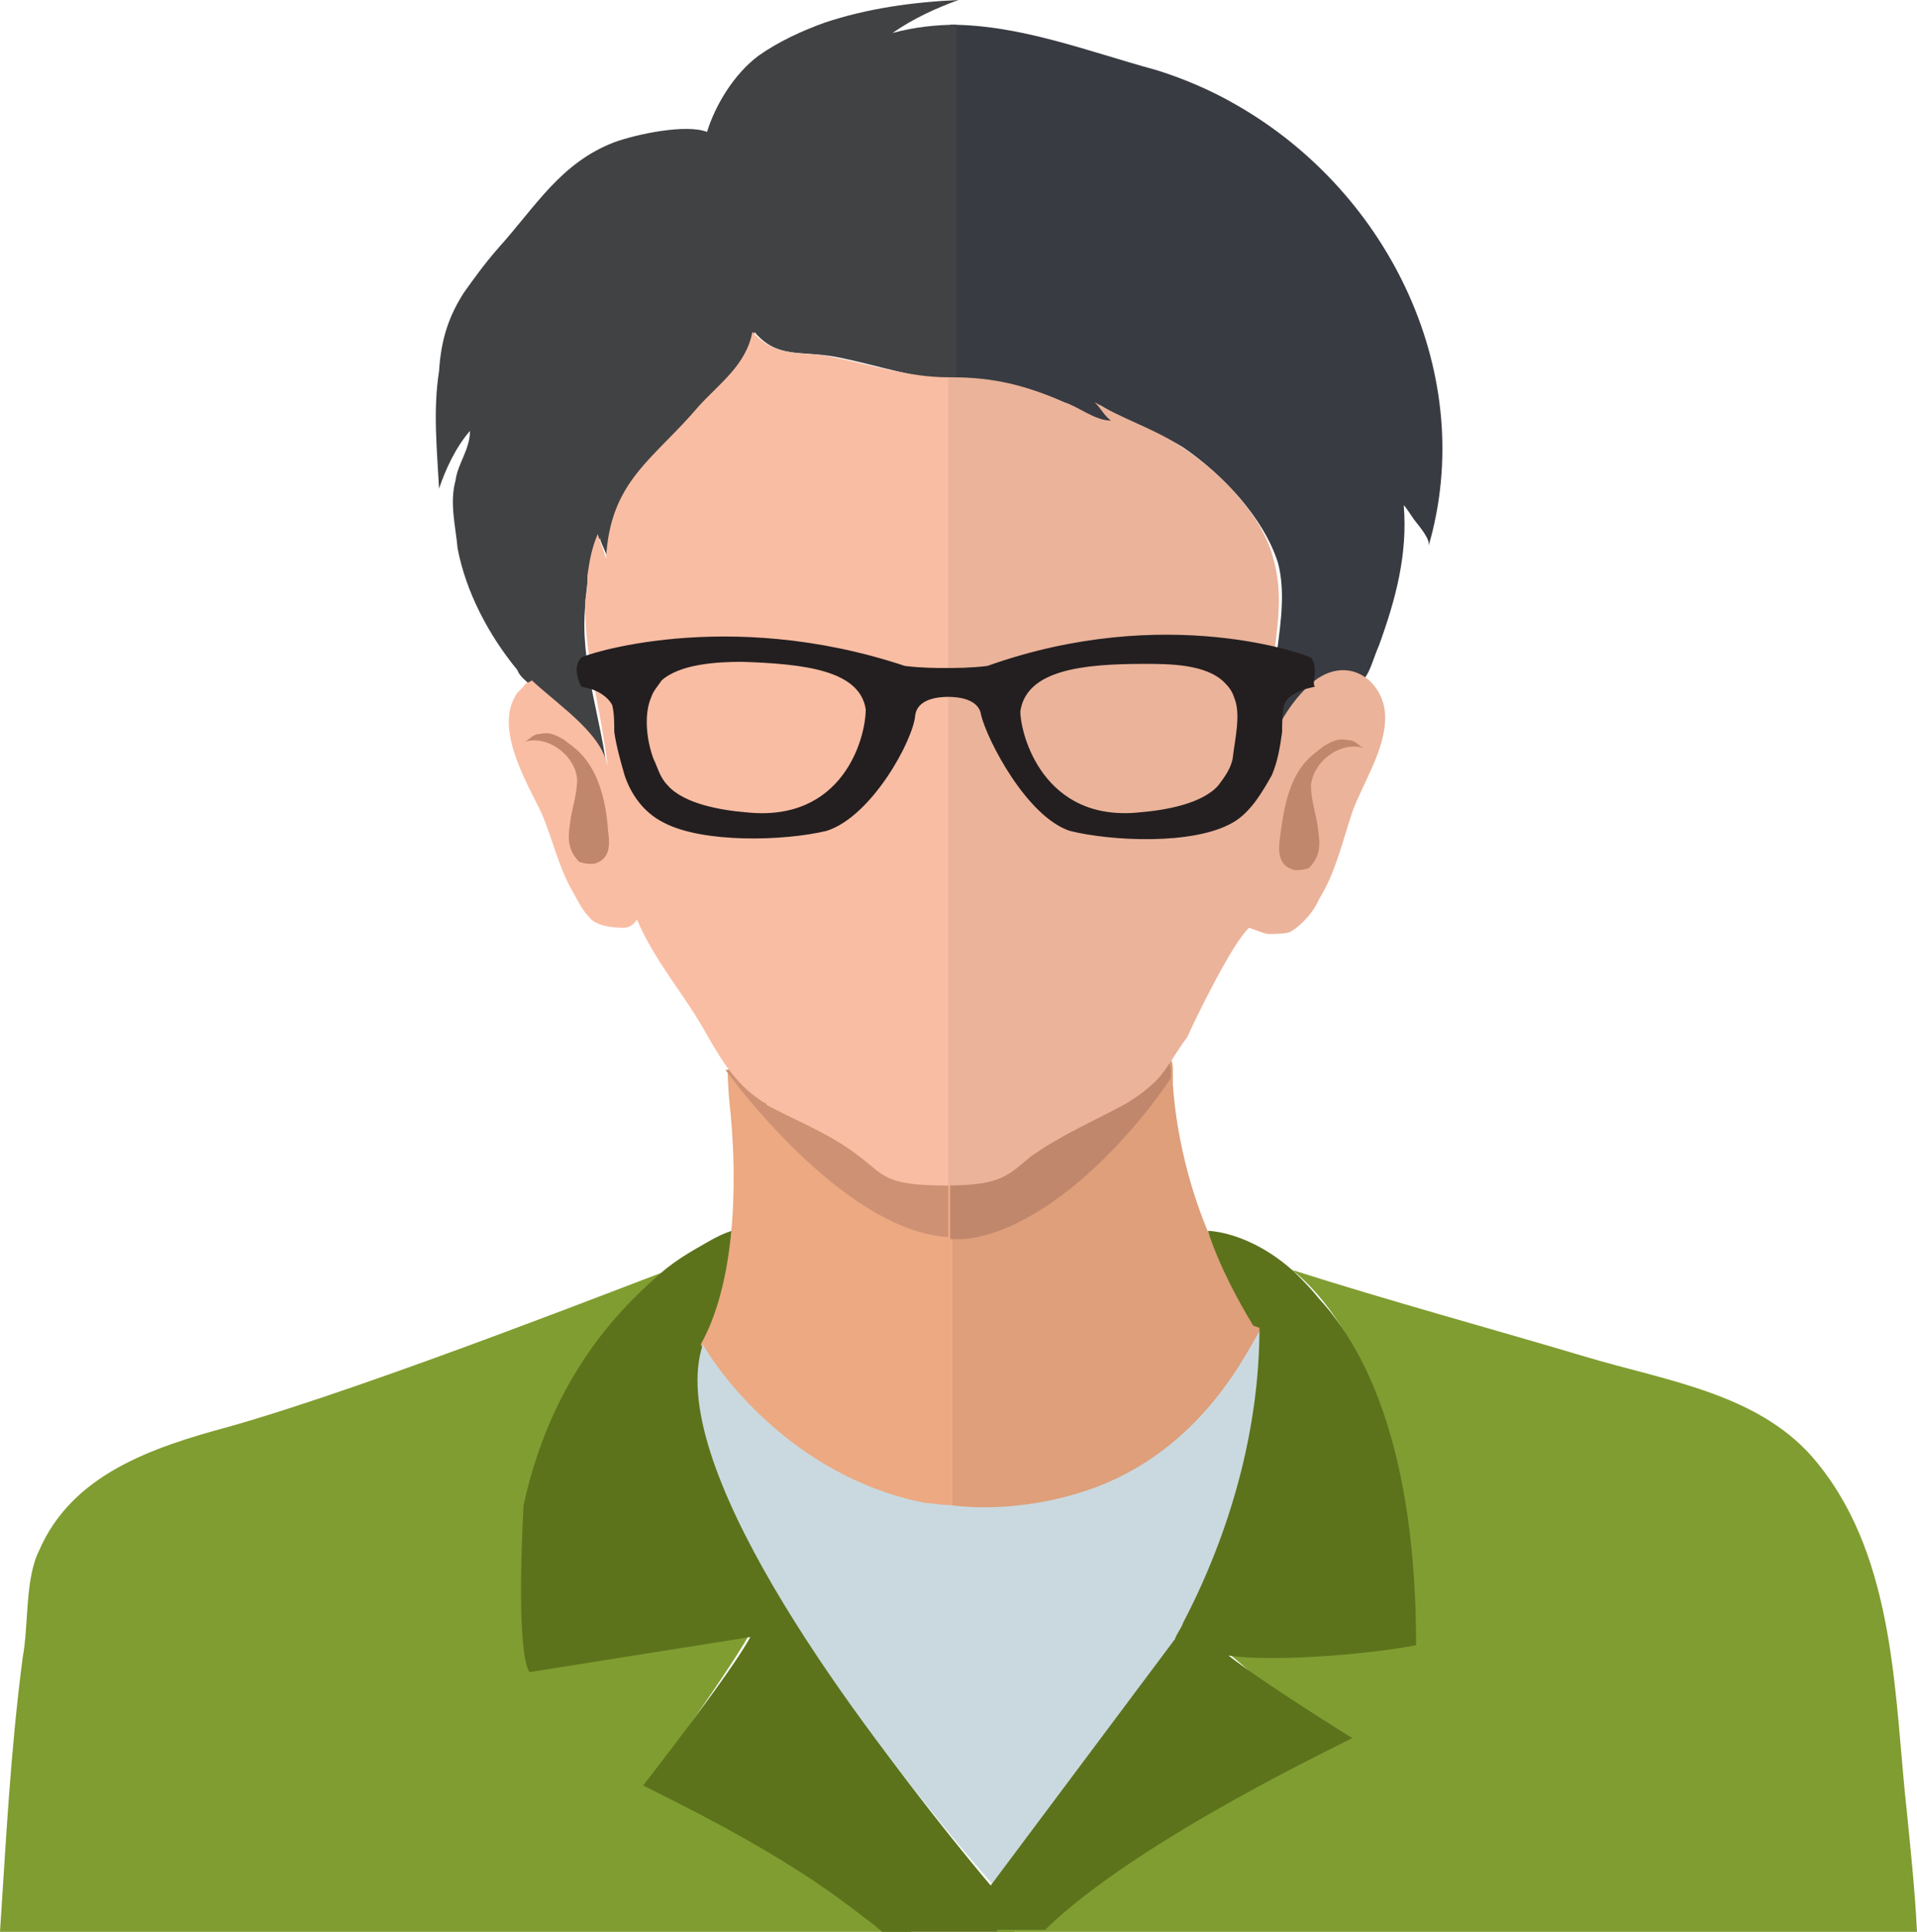 <?xml version="1.0" encoding="utf-8"?>
<!-- Generator: Adobe Illustrator 25.3.1, SVG Export Plug-In . SVG Version: 6.00 Build 0)  -->
<svg version="1.1" id="Layer_1" xmlns="http://www.w3.org/2000/svg" xmlns:xlink="http://www.w3.org/1999/xlink" x="0px" y="0px"
	 viewBox="0 0 93 93.7" style="enable-background:new 0 0 93 93.7;" xml:space="preserve">
<style type="text/css">
	.st0{clip-path:url(#SVGID_2_);}
	.st1{fill:#809D31;}
	.st2{fill:#5C731C;}
	.st3{fill:#ECA982;}
	.st4{fill:#DE9F7A;}
	.st5{fill:#CE9174;}
	.st6{fill:#C0876C;}
	.st7{fill:#CAD9E0;}
	.st8{fill:#393B42;}
	.st9{fill:#414244;}
	.st10{fill:#EBB39A;}
	.st11{fill:#F9BDA3;}
	.st12{fill:#231F20;}
</style>
<g>
	<defs>
		<rect id="SVGID_1_" width="93" height="93.7"/>
	</defs>
	<clipPath id="SVGID_2_">
		<use xlink:href="#SVGID_1_"  style="overflow:visible;"/>
	</clipPath>
	<g class="st0">
		<path class="st1" d="M44.2,93.7c-0.8-0.8-1.8-1.4-2.7-2.2C38.1,89,35,87,32.1,85.6c0,0,5-7,4.5-7L26,80.3c0,0-0.7-0.4-0.3-7.8
			c1.4-5.6,4.2-9,6.5-10.8c-0.4,0.1-14,5.5-21.1,7.5c-3.7,1-7.6,2.3-9.2,6c-0.7,1.4-0.5,3.6-0.8,5.2C0.5,85,0.3,89.2,0,93.7H44.2z"
			/>
		<path class="st2" d="M49.3,92.9c0,0-17.6-19.9-15-27.7c1.1-3.1,1.2-5.5,1.2-5.5s-0.4,0.1-1.1,0.5c-0.5,0.3-1.5,0.8-2.4,1.6
			c-2.3,2-5.3,5.3-6.6,11.2c-0.4,7.7,0.3,8.1,0.3,8.1l10.7-1.7c-0.9,1.7-5.2,7.2-5.2,7.2c2.8,1.4,6.8,3.4,10.2,6
			c0.5,0.4,1.1,0.8,1.5,1.2h1.4h4.9L49.3,92.9z"/>
		<path class="st1" d="M93,93.7c-0.1-2-0.3-3.9-0.5-5.9C91.9,82.4,92,75.7,88.2,71c-2.7-3.4-7.3-4-11.3-5.2
			c-4.7-1.4-9.5-2.7-14.2-4.2c2.7,2.2,5.6,7.2,5.7,17.4c-3.1,0.5-8.3,0.9-9.8,0.4c1.4,1,5.4,4.7,5.4,4.7C64,84,60,86.6,59.8,86.9
			c-2.8,2.7-9.4,2.7-11.2,6.1c0,0.1-0.1,0.4-0.3,0.8H93V93.7z"/>
		<path class="st3" d="M35.3,51.9C35.3,51.9,35.1,51.9,35.3,51.9c0,0,0,0.7,0.1,1.7c0.3,2.7,0.5,8.2-1.4,11.6
			c1.9,4.2,3.2,8.1,12.2,8.3V50.1C41.1,50.6,35.8,51.8,35.3,51.9z"/>
		<path class="st4" d="M56.9,52.6c0-0.1,0-0.4,0-0.5c0-0.1,0-0.1,0-0.3c-0.1-2.3-5.4-2.3-10.7-1.7v23.4c1.4,0,2.7,0,4.5-0.1
			c5.7-1.3,8.8-4,10.6-9.2C59,61.7,57.2,57,56.9,52.6z"/>
		<path class="st5" d="M35.2,51.9C35.2,51.9,35.1,51.9,35.2,51.9c0,0,5.6,7.8,10.8,8.1v-9.9C41.1,50.6,35.8,51.8,35.2,51.9z"/>
		<path class="st6" d="M56.8,51.9c-0.1-2.3-5.4-2.3-10.7-1.7v9.9c0.3,0,0.4,0,0.7,0c3.7-0.4,7.7-4.4,10-7.8
			C56.8,52,56.8,51.9,56.8,51.9z"/>
		<path class="st7" d="M52.7,72.3c-2.7,0.9-5.2,0.9-6.6,0.7c-0.5,0-0.9-0.1-1.2-0.1c-6.6-1.3-10.2-6.6-10.8-7.7
			c-1.9,5.7,7,17.7,12.1,23.9c1.9,2.3,3.3,3.8,3.3,3.8l7.6-13.4c0.1-0.3,0.3-0.5,0.4-0.8c2.3-4.4,3.7-9.4,3.7-14.3
			C60.6,65.3,58.4,70.4,52.7,72.3z"/>
		<path class="st2" d="M65.6,84.3c0,0-4.2-2.6-6-4c2,0.3,6.4,0,9.1-0.5c0-9.2-2.3-14.2-4.7-16.8c-0.4-0.5-0.8-0.9-1.2-1.3
			c-2.2-2-4.2-2-4.2-2s0.5,1.8,2.2,4.6l0.3,0.1c0,4.9-1.4,9.9-3.7,14.3c-0.1,0.3-0.3,0.5-0.4,0.8l-9.5,12.7
			c-0.3,0.4-0.4,0.9-0.7,1.4h0.4h2.4h1.1C55.2,89.2,65.5,84.4,65.6,84.3z"/>
		<path class="st8" d="M60,5.1c-1.2-0.7-2.6-1.3-3.9-1.7c-3.3-0.9-6.6-2.2-10-2.2v17.2c0.1,0,0.1,0,0.3,0c1.9,0,3.7,0.4,5.4,1.2
			c0.7,0.4,1.5,0.9,2.3,0.9c-0.3-0.3-0.5-0.7-0.8-0.9c1.2,0.8,2.8,1.3,4.1,2.1c1.9,1.3,3.9,3.4,4.6,5.6c0.7,2.7-0.8,5.7,0,8.6
			c0.3-0.8,1.2-2.1,2-2.9c-0.4,0.5,1.4,0.4,1.4,0.4c0.4-0.1,0.7-0.3,0.8-0.5c0.3-0.4,0.4-0.9,0.7-1.6c0.8-2.2,1.4-4.4,1.2-6.8
			c0.1,0.1,0.3,0.4,0.5,0.7c0.4,0.5,0.8,1,0.7,1.3C71.7,18.3,67.5,9.4,60,5.1z"/>
		<path class="st9" d="M43.3,1.6c1-0.7,2.1-1.2,3.2-1.6c-2.2,0.1-4.4,0.4-6.5,1.1c-1.1,0.4-2.2,0.9-3.2,1.6
			c-1.2,0.9-2.1,2.4-2.5,3.7c-1-0.4-3.4,0.1-4.5,0.5C27.2,7.9,26,10,24.2,12c-0.7,0.8-1.2,1.5-1.7,2.2c-0.7,1.1-1.1,2.2-1.2,3.8
			c-0.3,1.9-0.1,3.8,0,5.7c0.3-0.9,0.8-2,1.5-2.8c0,0.9-0.6,1.6-0.7,2.4c-0.3,1.1,0,2.2,0.1,3.3c0.4,2.1,1.5,4.2,2.9,5.9
			c0.1,0.3,0.4,0.5,0.7,0.8c0.3,0.3,0.4,0.4,0.7,0.7c1.4,1.2,2.9,2.4,3,3.8c-0.3-3-1.4-5.6-1.1-8.5c0-0.4,0.1-0.8,0.1-1.2
			c0.1-0.7,0.3-1.3,0.6-2c0.1,0.4,0.4,0.8,0.4,1.2c0.1-3.7,2.3-4.9,4.5-7.5c1-1.2,2.3-2.1,2.6-3.7c1.1,1.3,2.2,0.9,3.9,1.2
			c2.1,0.4,3.9,1.1,5.9,1.1V1.2C45.5,1.2,44.4,1.3,43.3,1.6z"/>
		<path class="st10" d="M64.1,32.8c-0.9,0.5-2,2-2.3,3c-0.7-2.9,0.8-5.7,0-8.6c-0.5-2.2-2.7-4.4-4.6-5.6c-1.2-0.8-2.8-1.3-4.1-2.1
			c0.3,0.3,0.5,0.7,0.8,0.9c-0.8,0-1.6-0.7-2.3-0.9c-1.8-0.8-3.4-1.2-5.4-1.2c-0.1,0-0.1,0-0.3,0v39.2c2.7,0,3-0.5,4.1-1.4
			c1.4-1,3-1.7,4.5-2.5c0.7-0.4,1.2-0.8,1.6-1.2c0.5-0.5,0.9-1.3,1.5-2.1c0.4-0.9,2.2-4.6,3-5.3c0,0,0.8,0.3,0.9,0.3
			c0.4,0,0.8,0,1.1-0.1c0.5-0.3,1.1-0.9,1.4-1.6c0.8-1.3,1.1-2.7,1.6-4.2c0.5-1.4,1.6-3,1.6-4.6C67.2,33.2,65.7,31.9,64.1,32.8z"/>
		<path class="st11" d="M40.3,17.3c-1.5-0.3-2.6,0.1-3.8-1.2c-0.3,1.6-1.6,2.5-2.6,3.6c-2.2,2.6-4.3,3.6-4.5,7.4
			c-0.1-0.4-0.3-0.8-0.4-1.2c-0.3,0.7-0.4,1.3-0.5,2c0,0.4,0,0.8-0.1,1.2c-0.1,2.7,0.8,5.3,1.1,8.3c-0.1-1.7-2.3-3.1-3.7-4.4
			c-0.1,0.1-0.3,0.1-0.4,0.3c-0.1,0.1-0.3,0.3-0.3,0.3c-1.2,1.7,0.5,4.4,1.2,5.9c0.5,1.2,0.8,2.5,1.4,3.6c0.3,0.5,0.5,1,0.9,1.4
			c0.3,0.4,1.1,0.5,1.6,0.5c0.3,0,0.5-0.1,0.7-0.4c0.9,2.1,2.3,3.6,3.4,5.6c0.8,1.4,1.5,2.5,2.8,3.3c0,0,0.1,0,0.1,0.1
			c1.5,0.8,3.1,1.4,4.5,2.5c1.2,0.9,1.2,1.4,4.2,1.4h0.1V18.3C44.1,18.3,42.3,17.7,40.3,17.3z"/>
		<path class="st6" d="M29.5,40.3c0.1,0.7,0.1,1.4-0.7,1.6c-0.3,0-0.4,0-0.7-0.1c-0.7-0.7-0.5-1.4-0.4-2.2c0.1-0.5,0.3-1.2,0.3-1.8
			c-0.1-1.2-1.5-2.2-2.6-1.8c0.3-0.1,0.4-0.4,0.8-0.4c0.4-0.1,0.7,0,1.2,0.3c0.1,0.1,0.4,0.3,0.5,0.4C29,37.2,29.4,38.8,29.5,40.3z"
			/>
		<path class="st6" d="M62.1,40.6c-0.1,0.7-0.1,1.4,0.7,1.6c0.3,0,0.4,0,0.7-0.1c0.7-0.7,0.5-1.4,0.4-2.2c-0.1-0.5-0.3-1.2-0.3-1.8
			c0.1-1.2,1.5-2.2,2.6-1.8c-0.3-0.1-0.4-0.4-0.8-0.4c-0.4-0.1-0.7,0-1.2,0.3c-0.1,0.1-0.4,0.3-0.5,0.4C62.6,37.5,62.3,39,62.1,40.6
			z"/>
		<path class="st12" d="M63.6,31.9c-0.1-0.1-7-2.7-15.7,0.4c-0.8,0.1-1.6,0.1-2,0.1c-0.4,0-1.2,0-2-0.1c-8.7-2.9-15.7-0.5-15.7-0.4
			c-0.5,0.5,0,1.4,0,1.4l0.4,0.1c0.4,0.1,0.9,0.4,1.1,0.8c0.1,0.4,0.1,0.9,0.1,1.3c0.1,0.7,0.3,1.4,0.5,2.1c0.3,0.9,0.9,1.8,1.9,2.3
			c1.9,1,5.8,0.9,7.9,0.4c2.2-0.7,4.2-4.4,4.3-5.6c0.1-0.8,1.1-0.9,1.6-0.9c0.5,0,1.5,0.1,1.6,0.9c0.3,1.2,2.2,4.9,4.3,5.6
			c2,0.5,6,0.7,7.9-0.4c0.9-0.5,1.5-1.6,1.9-2.3c0.3-0.7,0.4-1.4,0.5-2.1c0-0.4,0-0.9,0.1-1.3c0.1-0.4,0.7-0.7,1.1-0.8l0.4-0.1
			C63.6,33.2,64,32.4,63.6,31.9z M36.2,39.4c-1.2-0.1-3-0.4-3.8-1.3c-0.4-0.4-0.5-0.9-0.7-1.3c-0.3-0.8-0.5-2.1-0.1-3
			c0.1-0.3,0.3-0.5,0.5-0.8c0.9-0.8,2.7-0.9,3.9-0.9c3,0.1,5.7,0.4,6,2.3C42,35.8,40.9,39.9,36.2,39.4z M59.8,36.8
			c-0.1,0.5-0.4,0.9-0.7,1.3c-0.8,0.9-2.6,1.2-3.8,1.3c-4.7,0.5-5.8-3.8-5.8-4.9c0.3-2,3-2.3,6-2.3c1.2,0,3,0,3.9,0.9
			c0.3,0.3,0.4,0.5,0.5,0.8C60.2,34.7,59.9,35.9,59.8,36.8z"/>
	</g>
</g>
</svg>
